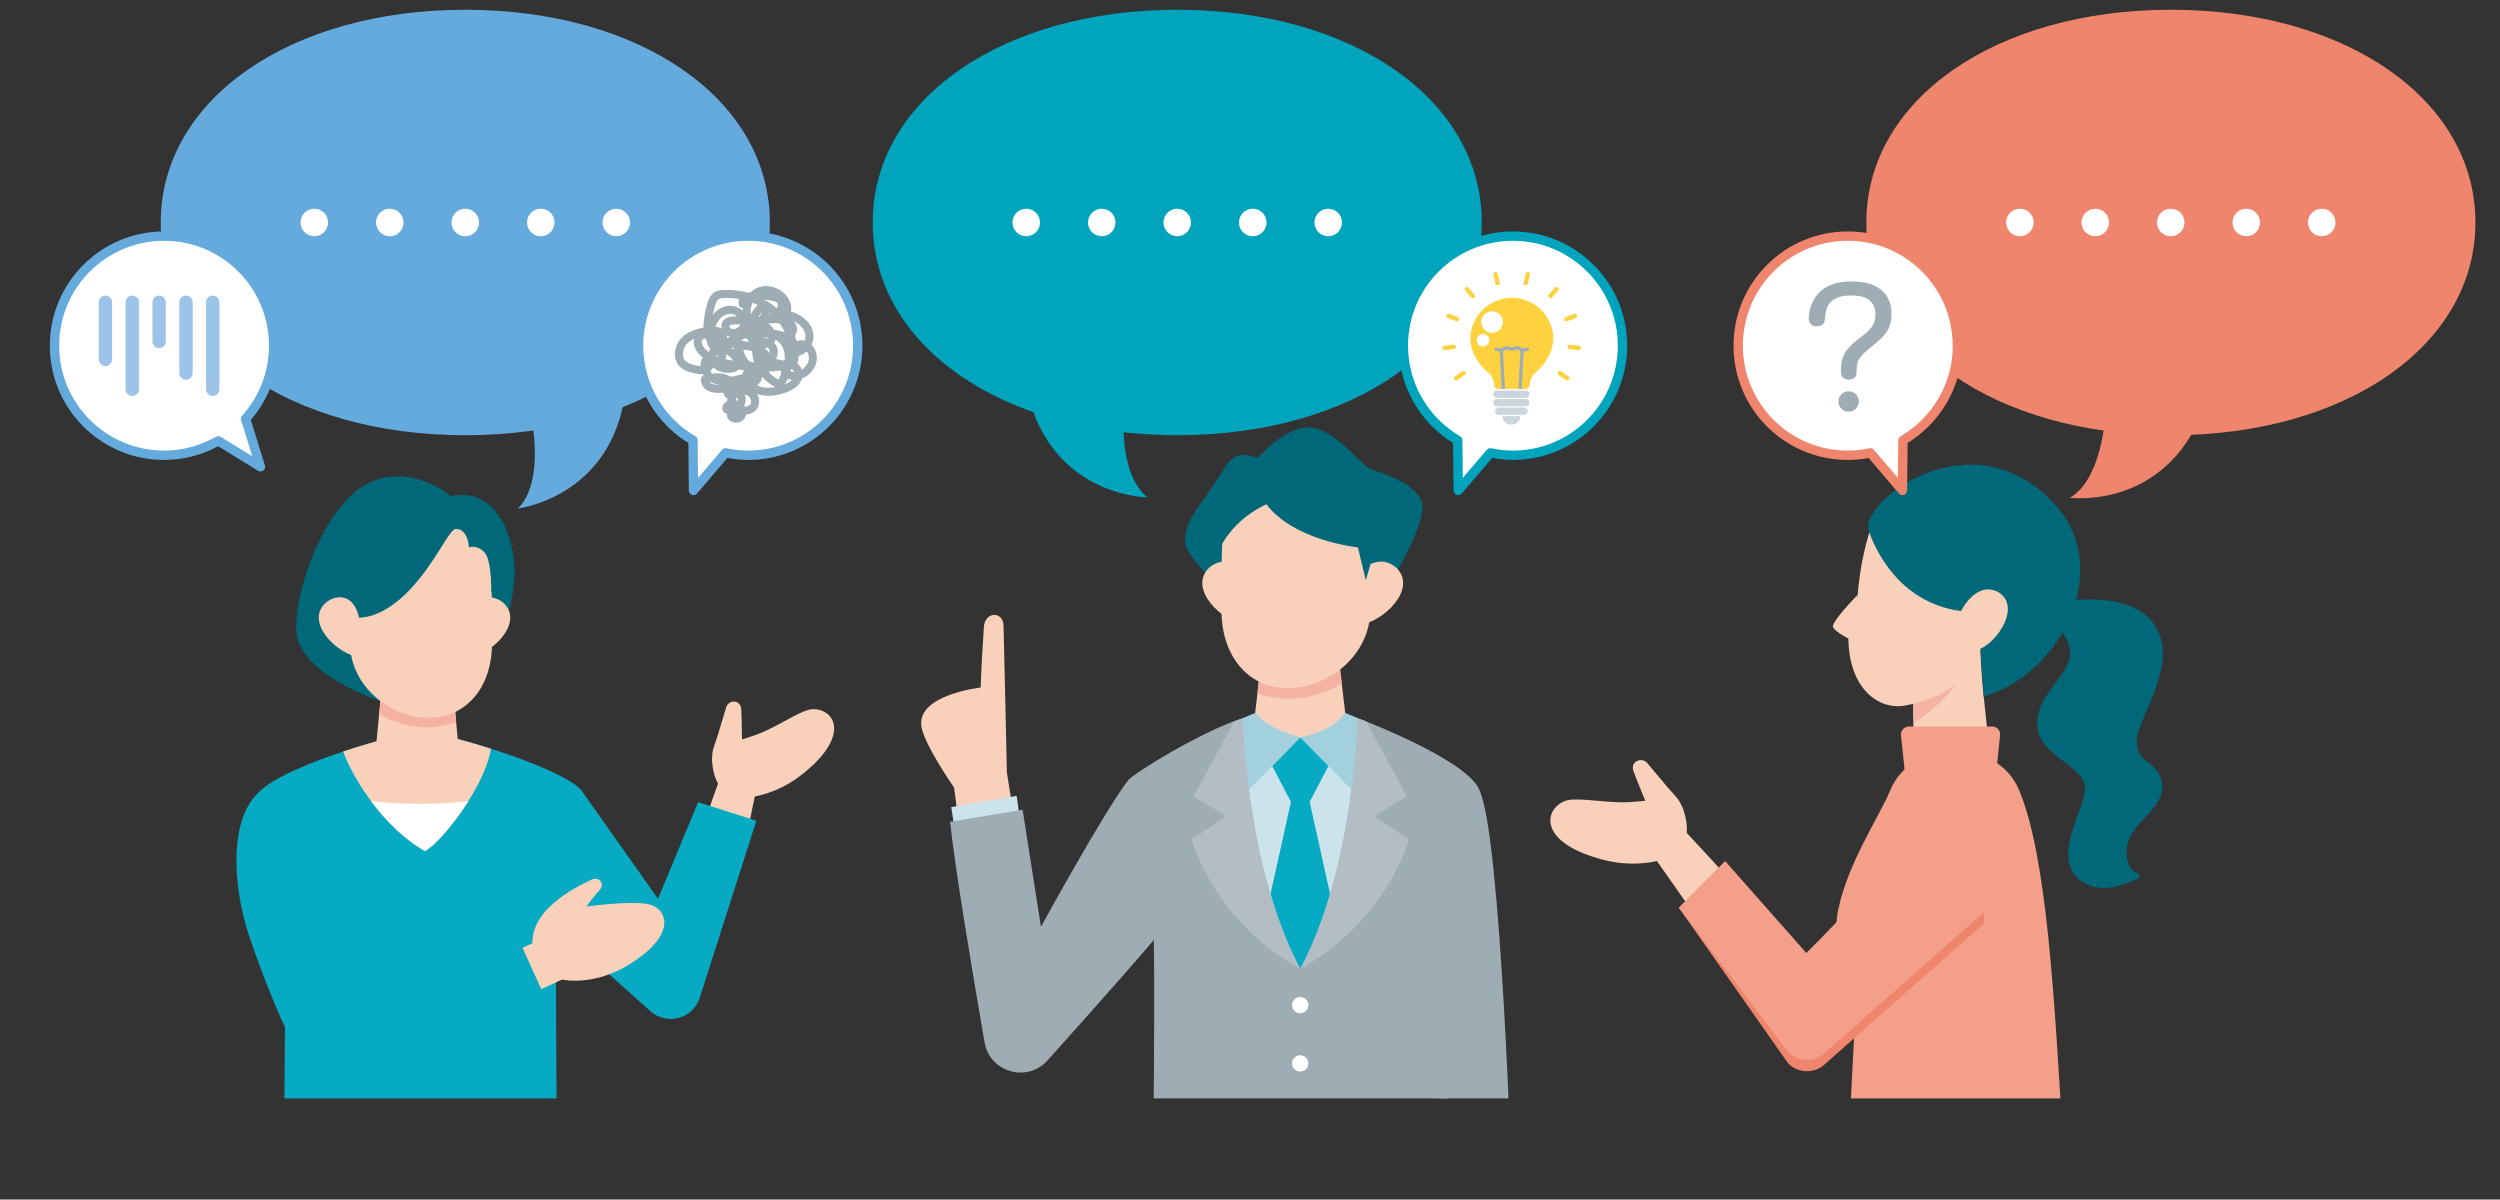 <?xml version="1.0" encoding="UTF-8"?>
<svg id="b" data-name="レイヤー 2" xmlns="http://www.w3.org/2000/svg" xmlns:xlink="http://www.w3.org/1999/xlink" viewBox="0 0 187.09 89.77">
  <rect x="0" y="0" width="187.09" height="89.77" fill="#333333" stroke="none"/>
  <defs>
    <clipPath id="d">
      <rect width="187.09" height="82.2" fill="none"/>
    </clipPath>
  </defs>
  <g id="c" data-name="レイヤー 1">
    <g clip-path="url(#d)">
      <g>
        <path d="M123.67,63.97l2.96,4.22,2.97-2.2s-2.18-2.39-3.98-4.31l-1.95,2.29Z" fill="#f9d0ba"/>
        <path d="M121.23,60.04c-1.71-.04-3.45-.41-4.19-.07-1.55.7-1.87,3.15,3.01,4.39,2.62.67,5.09-.02,5.83-.83.32-.35.58-1.64.09-2.93-.21-.55-.92-.96-1.44-.87-.87.14-2.23.33-3.3.31Z" fill="#f9d0ba"/>
        <path d="M138.38,86.59c.03-3.98.39-8.02.49-11.94.05-2.05-1.69-4.06-1.4-6.02.53-3.62,3.2-7.56,3.99-9.49,1.64-3.96,8.01-3.96,9.65,0,2.05,4.97,2.62,15.03,3.34,27.45" fill="#f39f89"/>
        <path d="M148.19,47.7c.01,2.84.42,5.72.52,6.86.1.7-5.68,3.03-5.63,2.26.14-2.37.16-3.12,0-6.08-.15-2.61,5.11-4.14,5.12-3.04Z" fill="#f9d0ba"/>
        <path d="M146.68,50.45l-3.51,1.85.02,1.81c.42-.28,2.83-1.79,3.49-3.66Z" fill="#f5b1a2"/>
        <path d="M139.02,44.51s-1.94,1.99-1.85,2.39,1.58,1.11,1.58,1.11" fill="#f9d0ba"/>
        <path d="M140.25,38.84c-.59,1.51-1.05,3.46-1.23,5.67-.08,1.04-.56,1.12-.66,2.36-.36,4.46,2.18,6.44,4.4,5.89,3.28-.61,5.4-2.63,5.81-5.48l.78-3.74c.94-4.2-8.05-7.36-9.09-4.7Z" fill="#f9d0ba"/>
        <path d="M154.01,38.02c-5.33-6.28-12.81-2.03-14.08.83-.16.35-.14.75,0,1.1.53,1.42,2.39,5.32,7.07,5.81l1.21,2.8.24,3.56c5.75-1.62,9.59-9.36,5.57-14.1Z" fill="#006879"/>
        <path d="M146.41,48.32c.23.21.49.53,1.37.37,1.45-.26,3.36-2.97,2.03-4.18-.36-.33-.84-.45-1.29-.38,0,0-1.27.14-2.12,2.37-.48,1.26,0,1.83,0,1.83Z" fill="#f9d0ba"/>
        <path d="M154.54,45s5.13-.94,6.82,1.96c1.68,2.9-1.44,6.79-1.46,8.53s1.77,1.42,1.91,3.3-2.68,2.83-2.66,4.96c.01,1.08.42,1.46.81,1.57.19.06.23.3.06.39-1.07.56-3.12,1.34-4.51.02-1.96-1.85.63-5.27.52-6.84s-3.37-2.32-3.56-4.5,2.07-3.59,2.4-5.13-1.24-2.54-1.24-2.54" fill="#006879"/>
        <path d="M142.54,57.66l-.28-2.63c-.04-.35.24-.66.59-.66h6.24c.35,0,.63.31.59.66l-.28,2.63" fill="#f39f89"/>
        <path d="M123.83,61.61s-1.41-3.34-1.6-3.94c-.23-.7.68-1.09,1.1-.5.06.09.77.91,1.52,1.81.47.56.81.75,1.14,1.66" fill="#f9d0ba"/>
        <path d="M147.57,59.57s-1.91-.17-3.93,3.02-8.46,9.58-8.46,9.58l-6.07-7.72-3.47,3.48,8.17,11.64c.78.8,2.06.79,2.83,0l11.88-10.5" fill="#ef856d"/>
        <path d="M147.57,58.72s-1.91-.17-3.93,3.02-8.46,9.58-8.46,9.58l-6.07-6.87-3.47,3.48,8.17,10.79c.78.8,2.06.79,2.83,0l11.88-10.5" fill="#f39f89"/>
      </g>
      <g>
        <path d="M73.39,51.45s-4.65.52-4.45,2.81c.11,1.31,2.46,4.68,2.46,4.68l.82,6.22,4.17-.8-1.04-6.56s-.21-9.73-.25-11c-.04-1.07-1.38-1.05-1.47.11-.08,1.09-.21,3.43-.24,4.55Z" fill="#f9d0ba"/>
        <path d="M91.4,43.96s-2.77-2.27-2.72-3.52.67-2.08,1.69-3.49,1.47-2.6,2.22-2.83,1.52.17,1.52.17c0,0,1.94-2.3,3.8-2.3s3.77,2.6,4.52,3.02,3.1.86,3.91,2.36-2.74,6.96-2.74,6.96l-12.19-.36Z" fill="#006879"/>
        <path d="M108.05,88.86h5.1s-.81-26.34-2.43-29.71c0,0-3.44,4.76-3.49,7.93-.12,8.45.82,21.77.82,21.77Z" fill="#9eacb4"/>
        <path d="M110.76,59.25c-.66-2.32-9.16-5.51-9.16-5.51h-8.6c-3.13,1.02-8.06,4.07-8.57,4.64.37,2.22,1.8,8.49,1.87,10.19.19,4.47-.04,19.23,0,19.93.02.33.17.47.3.53,1.09.53,8.11.73,10.77.73,2.37,0,9.04-.32,10.67-.91.23-.08.35-.23.36-.41,0-.14-.02-.55-.02-.8-.04-3.68-.14-17.45-.14-19.07,0-1.7,2.6-8.17,2.51-9.33Z" fill="#9eacb4"/>
        <path d="M76.48,62.36l-.4-2.8-4.89.84s.15,1.04.39,2.62" fill="#cbe4ec"/>
        <path d="M84.37,58.46c-1.91,2.56-6.47,10.9-6.47,10.9l-1.37-8.76-5.43.9c.35,3.34,1.65,11.14,2.58,16.5.39,2.25,3.19,3.05,4.71,1.36,3.49-3.89,8.27-9.26,9.02-10.34,0,0-1.65-12.42-3.03-10.55Z" fill="#9eacb4"/>
        <path d="M101.6,53.75s-.23,11.21-4.3,18.77c-4.07-7.56-4.3-18.77-4.3-18.77" fill="#cbe4ec"/>
        <path d="M93.94,53.35l-.93.39s.05,2.22.46,5.35c1.25-1.27,3.84-3.91,3.84-3.91l-3.37-1.83Z" fill="#a2d1dd"/>
        <path d="M100.67,53.35l.93.39s-.05,2.22-.46,5.35c-1.25-1.27-3.84-3.91-3.84-3.91l3.37-1.83Z" fill="#a2d1dd"/>
        <path d="M99.54,66.91l-1.53-6.9,1.4-2.68-2.1-2.14-2.1,2.14,1.4,2.68-1.53,6.9c.57,1.94,1.3,3.87,2.23,5.6.93-1.74,1.66-3.66,2.23-5.6Z" fill="#06aac2"/>
        <path d="M100.67,53.35l-.4-3.42h-5.94s-.4,3.42-.4,3.42c.82.9,2,1.45,3.37,1.83,1.48-.29,2.64-.87,3.37-1.83Z" fill="#f9d0ba"/>
        <path d="M92.38,53.97l-3.05,5.62,2.42,1.49-2.57,1.75s1.59,6.04,8.13,9.69c-4.04-7.52-4.3-18.62-4.3-18.76l-.63.21Z" fill="#b2bec4"/>
        <path d="M102.23,53.97l3.05,5.62-2.42,1.49,2.57,1.75s-1.59,6.04-8.13,9.69c4.04-7.52,4.3-18.62,4.3-18.76l.63.21Z" fill="#b2bec4"/>
        <circle cx="97.3" cy="75.22" r=".61" fill="#fff"/>
        <circle cx="97.3" cy="79.58" r=".61" fill="#fff"/>
        <path d="M100.41,51.14l-.14-1.21h-5.94l-.23,1.95c2.03.74,4.36.46,6.31-.74Z" fill="#f5b1a2"/>
        <path d="M102.54,45.71c0,3.2-3.02,5.79-6.15,5.79-3.13,0-4.98-2.59-4.98-5.79,0-1.06-.09-5.84.32-7.18.82-2.7,2.87-3.35,4.96-3.35s4.19.5,5.4,3.12c.65,1.42.46,6.29.46,7.41Z" fill="#f9d0ba"/>
        <path d="M100.06,45.99c.2.29.38.7,1.38.77,1.63.11,4.42-2.3,3.31-3.97-.3-.45-.79-.71-1.28-.76,0,0-1.41-.19-2.92,1.98-.85,1.22-.48,1.97-.48,1.97Z" fill="#f9d0ba"/>
        <path d="M94.92,45.99c-.2.29-.38.7-1.38.77-1.63.11-4.42-2.3-3.31-3.97.3-.45.79-.71,1.28-.76,0,0,1.41-.19,2.92,1.98.85,1.22.48,1.97.48,1.97Z" fill="#f9d0ba"/>
        <path d="M91.47,40.68c1.24-2.12,3.32-2.95,3.32-2.95,0,0,1.45,2.47,6.83,3.24l.59,2.45.66-2.24s1.91-7.09-6.37-6.76c-3.07.12-4.68,2.41-5.15,4.18-.31,1.17.12,2.09.12,2.09Z" fill="#006879"/>
      </g>
      <g>
        <path d="M84.5,26.94s-1.63,7.94,1.38,10.28c0,0-7.72-.02-9.2-8.86" fill="#00a4bd"/>
        <g>
          <path d="M110.89,16.65c0,9.2-9.68,15.92-22.79,15.92s-22.79-6.72-22.79-15.92S74.99.73,88.1.73s22.79,6.72,22.79,15.92Z" fill="#00a4bd"/>
          <g>
            <circle cx="76.8" cy="16.65" r="1.03" fill="#fff"/>
            <circle cx="82.45" cy="16.65" r="1.03" fill="#fff"/>
            <circle cx="88.1" cy="16.65" r="1.03" fill="#fff"/>
            <circle cx="93.75" cy="16.65" r="1.03" fill="#fff"/>
            <circle cx="99.4" cy="16.65" r="1.03" fill="#fff"/>
          </g>
        </g>
      </g>
      <g>
        <path d="M38.97,27.68s2.51,7.7-.21,10.37c0,0,7.67-.89,8.14-9.85" fill="#65aadd"/>
        <g>
          <path d="M57.61,16.65c0,9.2-9.68,15.92-22.79,15.92s-22.79-6.72-22.79-15.92S21.71.73,34.82.73s22.79,6.72,22.79,15.92Z" fill="#65aadd"/>
          <g>
            <circle cx="23.52" cy="16.65" r="1.03" fill="#fff"/>
            <circle cx="29.17" cy="16.65" r="1.03" fill="#fff"/>
            <circle cx="34.82" cy="16.65" r="1.03" fill="#fff"/>
            <circle cx="40.47" cy="16.65" r="1.03" fill="#fff"/>
            <circle cx="46.12" cy="16.65" r="1.03" fill="#fff"/>
          </g>
        </g>
      </g>
      <g>
        <path d="M157.67,27.26s.53,8.09-2.77,9.99c0,0,7.65,1.03,10.32-7.53" fill="#ef856d"/>
        <g>
          <path d="M139.67,16.65c0,9.2,9.68,15.92,22.79,15.92s22.79-6.72,22.79-15.92c0-9.2-9.68-15.92-22.79-15.92-13.11,0-22.79,6.72-22.79,15.92Z" fill="#ef856d"/>
          <g>
            <circle cx="173.75" cy="16.65" r="1.03" fill="#fff"/>
            <circle cx="168.1" cy="16.65" r="1.03" fill="#fff"/>
            <circle cx="162.45" cy="16.65" r="1.03" fill="#fff"/>
            <circle cx="156.8" cy="16.65" r="1.03" fill="#fff"/>
            <circle cx="151.16" cy="16.65" r="1.03" fill="#fff"/>
          </g>
        </g>
      </g>
      <g>
        <g>
          <path d="M33.74,37.13s-2.81-2.48-6.04-1.03-5.62,7.68-5.53,11.06,6.54,5.4,6.54,5.4l9.23-6.29s.63-1.9.56-3.85-1.16-6.04-4.76-5.29Z" fill="#006879"/>
          <path d="M19.06,59.82c.61-2.14,11.01-5.07,12.44-5.07s9.87,2.41,11.91,4.27c-.34,2.05-1.66,7.86-1.73,9.43-.17,4.14.04,18.36,0,19-.02.31-.16.43-.28.49-1.01.49-7.5.68-9.97.68-2.19,0-8.36-.29-9.87-.84-.22-.08-.33-.21-.33-.38,0-.13.02-.51.02-.74.03-3.4.13-16.71.13-18.21,0-1.58-2.41-7.56-2.33-8.63Z" fill="#06aac2"/>
          <path d="M28.11,56.21l.37-3.94h5.49s.37,3.94.37,3.94c-.76.83-1.57,1.34-2.83,1.7-1.37-.27-2.72-.8-3.4-1.7Z" fill="#f9d0ba"/>
          <path d="M28.38,53.41l.11-1.14h5.49s.16,1.76.16,1.76c-1.88.69-3.97.49-5.76-.61Z" fill="#f5b1a2"/>
          <path d="M26.21,48.2c0,3.04,2.88,5.51,5.86,5.51,2.98,0,4.75-2.47,4.75-5.51,0-1.01.08-5.56-.31-6.83-.78-2.57-2.73-3.19-4.72-3.19-1.93,0-3.99.48-5.14,2.97-.62,1.35-.44,5.99-.44,7.06Z" fill="#f9d0ba"/>
          <path d="M28.57,48.47c-.19.28-.37.67-1.32.73-1.56.1-4.21-2.19-3.15-3.78.29-.43.75-.67,1.22-.72,0,0,1.34-.19,2.79,1.89.81,1.17.46,1.88.46,1.88Z" fill="#f9d0ba"/>
          <path d="M33.47,48.47c.19.28.37.67,1.32.73,1.56.1,4.21-2.19,3.15-3.78-.29-.43-.75-.67-1.22-.72,0,0-1.34-.19-2.79,1.89-.81,1.17-.46,1.88-.46,1.88Z" fill="#f9d0ba"/>
          <path d="M31.87,37.14c-6.06,0-6.41,4.61-6.19,6.3.06.49-.62.98.2,1.33s.98,1.45.98,1.45c0,0,1.7.14,3.79-2.07s2.95-4.61,3.5-4.57c.92.07.94,1.38.94,1.38,0,0,.57-.22,1.14.35.59.58.55,3.01.55,3.01l.9-.07s.24-7.11-5.82-7.11Z" fill="#006879"/>
          <path d="M31.8,63.69c1.29-.7,4.51-4.86,4.94-7.66-2.36-.75-4.56-1.28-5.23-1.28s-3.21.62-5.83,1.49c.79,2.16,3.09,5.72,6.12,7.44Z" fill="#f9d0ba"/>
          <path d="M27.76,59.94c1.07,1.44,2.45,2.85,4.04,3.75.75-.4,2.13-1.96,3.25-3.74-1.15.13-2.37.21-3.63.21s-2.5-.08-3.66-.21Z" fill="#fff"/>
          <path d="M56.59,59.09l-.99,4.81-3.43-.8s1-2.92,1.86-5.28l2.57,1.27Z" fill="#f9d0ba"/>
          <path d="M57.24,54.72c1.49-.68,2.86-1.66,3.64-1.65,1.62.02,2.82,2.05-.98,4.98-2.04,1.57-4.46,1.91-5.42,1.48-.41-.19-1.13-1.21-1.18-2.53-.02-.56.44-1.19.93-1.31.82-.2,2.08-.55,3.01-.97Z" fill="#f9d0ba"/>
          <path d="M55.55,57.08s-.03-3.45-.08-4.05c-.07-.7-1-.7-1.15-.02-.02.1-.33,1.09-.65,2.16-.2.67-.43.96-.37,1.88" fill="#f9d0ba"/>
          <path d="M43.42,59.02l5.82,8.24,3.01-7.23,4.35,1.39-4.23,13.24c-.5,1.58-2.47,2.11-3.7,1.01l-7.93-7.09c-.93-5.3.64-7.21,2.68-9.55Z" fill="#06aac2"/>
        </g>
        <path d="M43.76,72.51l-4.25,1.98-1.73-2.97s2.74-1.24,4.99-2.22l.99,3.21Z" fill="#f9d0ba"/>
        <path d="M39.84,70.56c-.03-2.79,3.86-4.43,4.38-4.71.59-.32,1.11.29.63.79-.41.42-.96,1.2-.96,1.2,0,0,3-.42,4.5-.2,1.57.23,2.47,2.34-1.58,4.7-2.17,1.27-4.52,1.22-5.43.74-.93-.48-1.55-2.01-1.55-2.53Z" fill="#f9d0ba"/>
        <path d="M25.09,57.18s-3.14,0-5.58,1.99-2.1,7.2-.86,10.89c1.1,3.25,2.65,7.11,3.76,8.89s2.99,2.89,6.17,1.83,12.12-6.33,12.12-6.33l-1.68-3.71-11.4,3.8-3-7.24" fill="#06aac2"/>
      </g>
      <g>
        <g>
          <path d="M55.99,17.67c-4.53,0-8.2,3.67-8.2,8.2,0,3.02,1.64,5.66,4.07,7.08l.04,3.75,2.4-2.81c.55.11,1.11.18,1.69.18,4.53,0,8.2-3.67,8.2-8.2s-3.67-8.2-8.2-8.2Z" fill="#fff"/>
          <path d="M55.99,17.67c-4.53,0-8.2,3.67-8.2,8.2,0,3.02,1.64,5.66,4.07,7.08l.04,3.75,2.4-2.81c.55.11,1.11.18,1.69.18,4.53,0,8.2-3.67,8.2-8.2s-3.67-8.2-8.2-8.2Z" fill="none" stroke="#65aadd" stroke-linecap="round" stroke-linejoin="round" stroke-width=".7"/>
        </g>
        <path d="M55.58,22.74c-.11-.31.3-.53.63-.58.57-.08,1.15-.06,1.7.07.17.04.35.09.47.22.33.34,0,.92-.39,1.19-.49.34-1.1.52-1.69.49.11-.55.46-1.05.94-1.34,1.33.79,2.21,2.31,2.22,3.86,0,.17-.01.36-.13.5-.17.19-.47.17-.73.13-.46-.08-.93-.18-1.33-.43s-.72-.66-.74-1.13c0-.11,0-.21.05-.31.08-.19.25-.32.44-.39.78-.31,1.7.32,1.93,1.13s-.04,1.68-.44,2.41c-.04.07-.09.15-.17.17-.08.02-.16-.01-.23-.05-.75-.4-1.32-1.14-1.48-1.98-.07-.36-.04-.81.26-1.02.4-.27,1,.14,1.02.62s-.39.9-.85,1.05-.96.1-1.44.05c-1.03-.12-2.12-.28-2.92-.94-.34-.29-.63-.78-.4-1.16.2-.33.69-.37,1.01-.18s.52.56.64.92c.09.25.15.52.04.76s-.46.37-.64.19c-.23-.23.02-.63.31-.75.55-.22,1.25.09,1.46.64.07.19.08.42-.06.56-.08.08-.2.12-.32.14-.37.06-.78,0-1.07-.23s-.45-.66-.31-1.01c.21-.52.88-.64,1.44-.61.52.03,1.04.11,1.54.26.35.11.71.25.95.53s.32.73.09,1.02c-.2.25-.57.31-.87.21s-.54-.34-.73-.59c-.36-.48-.58-1.06-.63-1.66-.01-.13-.01-.28.08-.38.08-.09.21-.11.33-.13.83-.11,1.67-.11,2.5.02.59.09,1.27.34,1.45.91.17.54-.24,1.13-.76,1.37s-1.11.22-1.68.19c-.61-.03-1.29-.08-1.71-.53-.15-.17-.26-.4-.19-.62.04-.12.13-.22.23-.29.59-.43,1.58.02,1.63.75.03.46-.25.9-.63,1.16s-.84.38-1.29.47c-.61.13-1.29.2-1.83-.11s-.77-1.18-.28-1.57c.3.17.19.69-.11.86s-.69.09-1.03,0c-.26-.07-.54-.16-.74-.34-.5-.45-.36-1.33.13-1.8s1.19-.62,1.86-.71c.42-.05,1,.05,1,.48,0,.38-.58.5-.86.26s-.32-.67-.31-1.05c.02-.59.13-1.18.31-1.74.07-.2.15-.41.32-.54.17-.13.4-.15.61-.16.79-.03,1.59.11,2.32.4.34.14.71.35.8.71.1.41-.2.79-.51,1.08-.87.81-1.97,1.38-3.13,1.63-.13.03-.29.05-.38-.05-.06-.06-.07-.15-.08-.23-.07-.54-.03-1.11.24-1.59s.8-.82,1.34-.76,1.02.6.91,1.13-.88.82-1.26.43c-.15-.16-.21-.43-.06-.59.1-.11.25-.14.4-.16.69-.08,1.4,0,2.06.21.54.18,1.14.69.9,1.2-.16.33-.61.43-.95.3s-.59-.43-.8-.72c-.1-.14-.2-.3-.16-.47.05-.19.25-.29.44-.35.63-.22,1.31-.31,1.98-.28.28.01.58.06.81.22s.37.49.25.74c-.18.38-.72.36-1.13.28-.78-.16-1.64-.38-2.07-1.05-.49-.75-.14-1.9.68-2.26s1.9.18,2.11,1.04c.11.44-.13,1.04-.58,1.01,0-.28.4-.35.67-.29.72.15,1.43.65,1.58,1.37s-.53,1.56-1.24,1.38c.01-.37.44-.63.8-.55s.62.43.69.79c.18.89-.81,1.79-1.68,1.52-.22-.07-.45-.25-.42-.48.02-.11.1-.21.2-.27.45-.26.99.38.84.87s-.68.77-1.18.93c-.83.26-1.84.3-2.44-.32-.21-.21-.35-.52-.27-.8s.43-.49.69-.35c.26.15.26.57.06.8s-.51.32-.81.39c-.61.14-1.23.22-1.85.24-.27.01-.54,0-.79-.1s-.44-.37-.39-.63c.49-.11,1.02-.22,1.49-.05s.84.74.62,1.19c-.12.26-.57-.05-.43-.3s.54-.2.72.02c.2.24.39.5.33.81s-.5.52-.7.28c-.09-.11-.1-.28-.06-.42.08-.32.35-.58.67-.66s.68.03.9.28c.26.29.28.79-.02,1.03-.14.11-.33.15-.51.18-.42.05-.85.04-1.26-.03-.05,0-.09-.02-.13-.05-.12-.11.03-.31.19-.36.27-.09.6-.05.8.15s.23.57.04.77-.6.16-.72-.1" fill="none" stroke="#9eacb4" stroke-linecap="round" stroke-linejoin="round" stroke-width=".6"/>
      </g>
      <g>
        <g>
          <path d="M18.37,31.35c1.31-1.45,2.11-3.37,2.11-5.48,0-4.53-3.67-8.2-8.2-8.2s-8.2,3.67-8.2,8.2,3.67,8.2,8.2,8.2c1.48,0,2.86-.4,4.06-1.08l3.15,1.94-1.11-3.59Z" fill="#fff"/>
          <path d="M18.37,31.35c1.31-1.45,2.11-3.37,2.11-5.48,0-4.53-3.67-8.2-8.2-8.2s-8.2,3.67-8.2,8.2,3.67,8.2,8.2,8.2c1.48,0,2.86-.4,4.06-1.08l3.15,1.94-1.11-3.59Z" fill="none" stroke="#65aadd" stroke-linecap="round" stroke-linejoin="round" stroke-width=".7"/>
        </g>
        <g>
          <line x1="7.89" y1="22.62" x2="7.89" y2="26.89" fill="none" stroke="#9cc3e8" stroke-linecap="round" stroke-linejoin="round"/>
          <line x1="9.9" y1="22.62" x2="9.9" y2="29.13" fill="none" stroke="#9cc3e8" stroke-linecap="round" stroke-linejoin="round"/>
          <line x1="11.91" y1="22.62" x2="11.91" y2="25.55" fill="none" stroke="#9cc3e8" stroke-linecap="round" stroke-linejoin="round"/>
          <line x1="13.92" y1="22.62" x2="13.92" y2="27.92" fill="none" stroke="#9cc3e8" stroke-linecap="round" stroke-linejoin="round"/>
          <line x1="15.92" y1="22.62" x2="15.92" y2="29.13" fill="none" stroke="#9cc3e8" stroke-linecap="round" stroke-linejoin="round"/>
        </g>
      </g>
      <g>
        <g>
          <path d="M113.22,17.67c-4.53,0-8.2,3.67-8.2,8.2,0,3.02,1.64,5.66,4.07,7.08l.04,3.75,2.4-2.81c.55.11,1.11.18,1.69.18,4.53,0,8.2-3.67,8.2-8.2s-3.67-8.2-8.2-8.2Z" fill="#fff"/>
          <path d="M113.22,17.67c-4.53,0-8.2,3.67-8.2,8.2,0,3.02,1.64,5.66,4.07,7.08l.04,3.75,2.4-2.81c.55.11,1.11.18,1.69.18,4.53,0,8.2-3.67,8.2-8.2s-3.67-8.2-8.2-8.2Z" fill="none" stroke="#00a4bd" stroke-linecap="round" stroke-linejoin="round" stroke-width=".7"/>
        </g>
        <g>
          <g>
            <g>
              <g id="e" data-name="&amp;lt;リピートラジアル&amp;gt;">
                <line x1="108.97" y1="28.31" x2="109.53" y2="27.92" fill="none" stroke="#fdd23e" stroke-linecap="round" stroke-miterlimit="10" stroke-width=".33"/>
              </g>
              <g id="f" data-name="&amp;lt;リピートラジアル&amp;gt;">
                <line x1="108.11" y1="26.04" x2="108.79" y2="25.96" fill="none" stroke="#fdd23e" stroke-linecap="round" stroke-miterlimit="10" stroke-width=".33"/>
              </g>
              <g id="g" data-name="&amp;lt;リピートラジアル&amp;gt;">
                <line x1="108.4" y1="23.64" x2="109.04" y2="23.88" fill="none" stroke="#fdd23e" stroke-linecap="round" stroke-miterlimit="10" stroke-width=".33"/>
              </g>
              <g id="h" data-name="&amp;lt;リピートラジアル&amp;gt;">
                <line x1="109.77" y1="21.64" x2="110.23" y2="22.16" fill="none" stroke="#fdd23e" stroke-linecap="round" stroke-miterlimit="10" stroke-width=".33"/>
              </g>
              <g id="i" data-name="&amp;lt;リピートラジアル&amp;gt;">
                <line x1="111.92" y1="20.52" x2="112.08" y2="21.19" fill="none" stroke="#fdd23e" stroke-linecap="round" stroke-miterlimit="10" stroke-width=".33"/>
              </g>
              <g id="j" data-name="&amp;lt;リピートラジアル&amp;gt;">
                <line x1="114.34" y1="20.52" x2="114.18" y2="21.19" fill="none" stroke="#fdd23e" stroke-linecap="round" stroke-miterlimit="10" stroke-width=".33"/>
              </g>
              <g id="k" data-name="&amp;lt;リピートラジアル&amp;gt;">
                <line x1="116.49" y1="21.64" x2="116.03" y2="22.16" fill="none" stroke="#fdd23e" stroke-linecap="round" stroke-miterlimit="10" stroke-width=".33"/>
              </g>
              <g id="l" data-name="&amp;lt;リピートラジアル&amp;gt;">
                <line x1="117.86" y1="23.64" x2="117.22" y2="23.88" fill="none" stroke="#fdd23e" stroke-linecap="round" stroke-miterlimit="10" stroke-width=".33"/>
              </g>
              <g id="m" data-name="&amp;lt;リピートラジアル&amp;gt;">
                <line x1="118.15" y1="26.04" x2="117.47" y2="25.96" fill="none" stroke="#fdd23e" stroke-linecap="round" stroke-miterlimit="10" stroke-width=".33"/>
              </g>
              <g id="n" data-name="&amp;lt;リピートラジアル&amp;gt;">
                <line x1="117.29" y1="28.31" x2="116.73" y2="27.92" fill="none" stroke="#fdd23e" stroke-linecap="round" stroke-miterlimit="10" stroke-width=".33"/>
              </g>
            </g>
            <g>
              <path d="M113.16,22.29s-.04,0-.05,0c-1.68.01-3.05,1.37-3.08,3.04.03,1.47,1.18,2.43,1.38,2.59.05.04.09.08.13.13.2.26.27.61.29.84.01.12.11.21.23.21h2.16c.12,0,.22-.09.23-.21.02-.22.09-.58.29-.84.04-.05.08-.09.13-.13.19-.16,1.34-1.12,1.38-2.59-.03-1.68-1.4-3.03-3.08-3.04Z" fill="#fdd23e"/>
              <rect x="111.87" y="29.35" width="2.47" height=".3" rx=".15" ry=".15" fill="#cbd5dc" stroke="#cbd5dc" stroke-linecap="round" stroke-linejoin="round" stroke-width=".25"/>
              <path d="M114.19,30.28h-2.17c-.08,0-.15-.07-.15-.15h0c0-.08.07-.15.15-.15h2.17c.08,0,.15.07.15.15h0c0,.08-.07.15-.15.15Z" fill="#cbd5dc" stroke="#cbd5dc" stroke-linecap="round" stroke-linejoin="round" stroke-width=".25"/>
              <path d="M114.06,30.92h-1.9c-.08,0-.15-.07-.15-.15h0c0-.08.07-.15.15-.15h1.9c.08,0,.15.07.15.15h0c0,.08-.07.15-.15.15Z" fill="#cbd5dc" stroke="#cbd5dc" stroke-linecap="round" stroke-linejoin="round" stroke-width=".25"/>
              <path d="M113.15,31.65h-.09c-.22,0-.42-.16-.49-.39h0s1.07,0,1.07,0h0c-.07.24-.27.39-.49.39Z" fill="#cbd5dc" stroke="#cbd5dc" stroke-linecap="round" stroke-linejoin="round" stroke-width=".25"/>
              <g>
                <line x1="112.5" y1="29.11" x2="112.35" y2="26.2" fill="none" stroke="#9eacb4" stroke-linejoin="round" stroke-width=".25"/>
                <line x1="113.76" y1="29.11" x2="113.91" y2="26.2" fill="none" stroke="#9eacb4" stroke-linejoin="round" stroke-width=".25"/>
                <path d="M111.96,26.14c.14.01.28.03.41.06.12-.07.24-.13.37-.19.13.04.26.08.39.13.13-.05.26-.09.39-.13.13.06.25.12.37.19.14-.03.27-.05.41-.06" fill="none" stroke="#9eacb4" stroke-linecap="round" stroke-linejoin="round" stroke-width=".26"/>
              </g>
            </g>
          </g>
          <circle cx="111.66" cy="24.1" r=".81" fill="#fff"/>
          <circle cx="110.98" cy="25.46" r=".47" fill="#fff"/>
        </g>
      </g>
      <g>
        <g>
          <path d="M146.48,25.87c0-4.53-3.67-8.2-8.2-8.2s-8.2,3.67-8.2,8.2,3.67,8.2,8.2,8.2c.58,0,1.14-.06,1.69-.18l2.4,2.81.04-3.75c2.43-1.42,4.08-4.06,4.08-7.08Z" fill="#fff"/>
          <path d="M146.48,25.87c0-4.53-3.67-8.2-8.2-8.2s-8.2,3.67-8.2,8.2,3.67,8.2,8.2,8.2c.58,0,1.14-.06,1.69-.18l2.4,2.81.04-3.75c2.43-1.42,4.08-4.06,4.08-7.08Z" fill="none" stroke="#ef856d" stroke-linecap="round" stroke-linejoin="round" stroke-width=".7"/>
        </g>
        <path d="M137.77,27.63c0-.79.23-1.44,1.2-2.18.95-.73,1.38-1.07,1.38-1.92,0-1.15-.91-1.42-1.8-1.42-1.82,0-1.92,1.04-1.98,1.77-.01.13-.05.54-.62.54-.08,0-.59,0-.59-.64,0-.13.02-2.72,3.2-2.72.5,0,2.99,0,2.99,2.45,0,1.19-.55,1.65-1.34,2.31-.96.78-1.27,1.04-1.27,1.93,0,.23,0,.66-.58.66-.36,0-.59-.19-.59-.58v-.22ZM139.11,30.05c0,.42-.35.76-.77.76s-.76-.34-.76-.76.35-.77.76-.77.77.34.77.77Z" fill="#9eacb4"/>
      </g>
    </g>
  </g>
</svg>